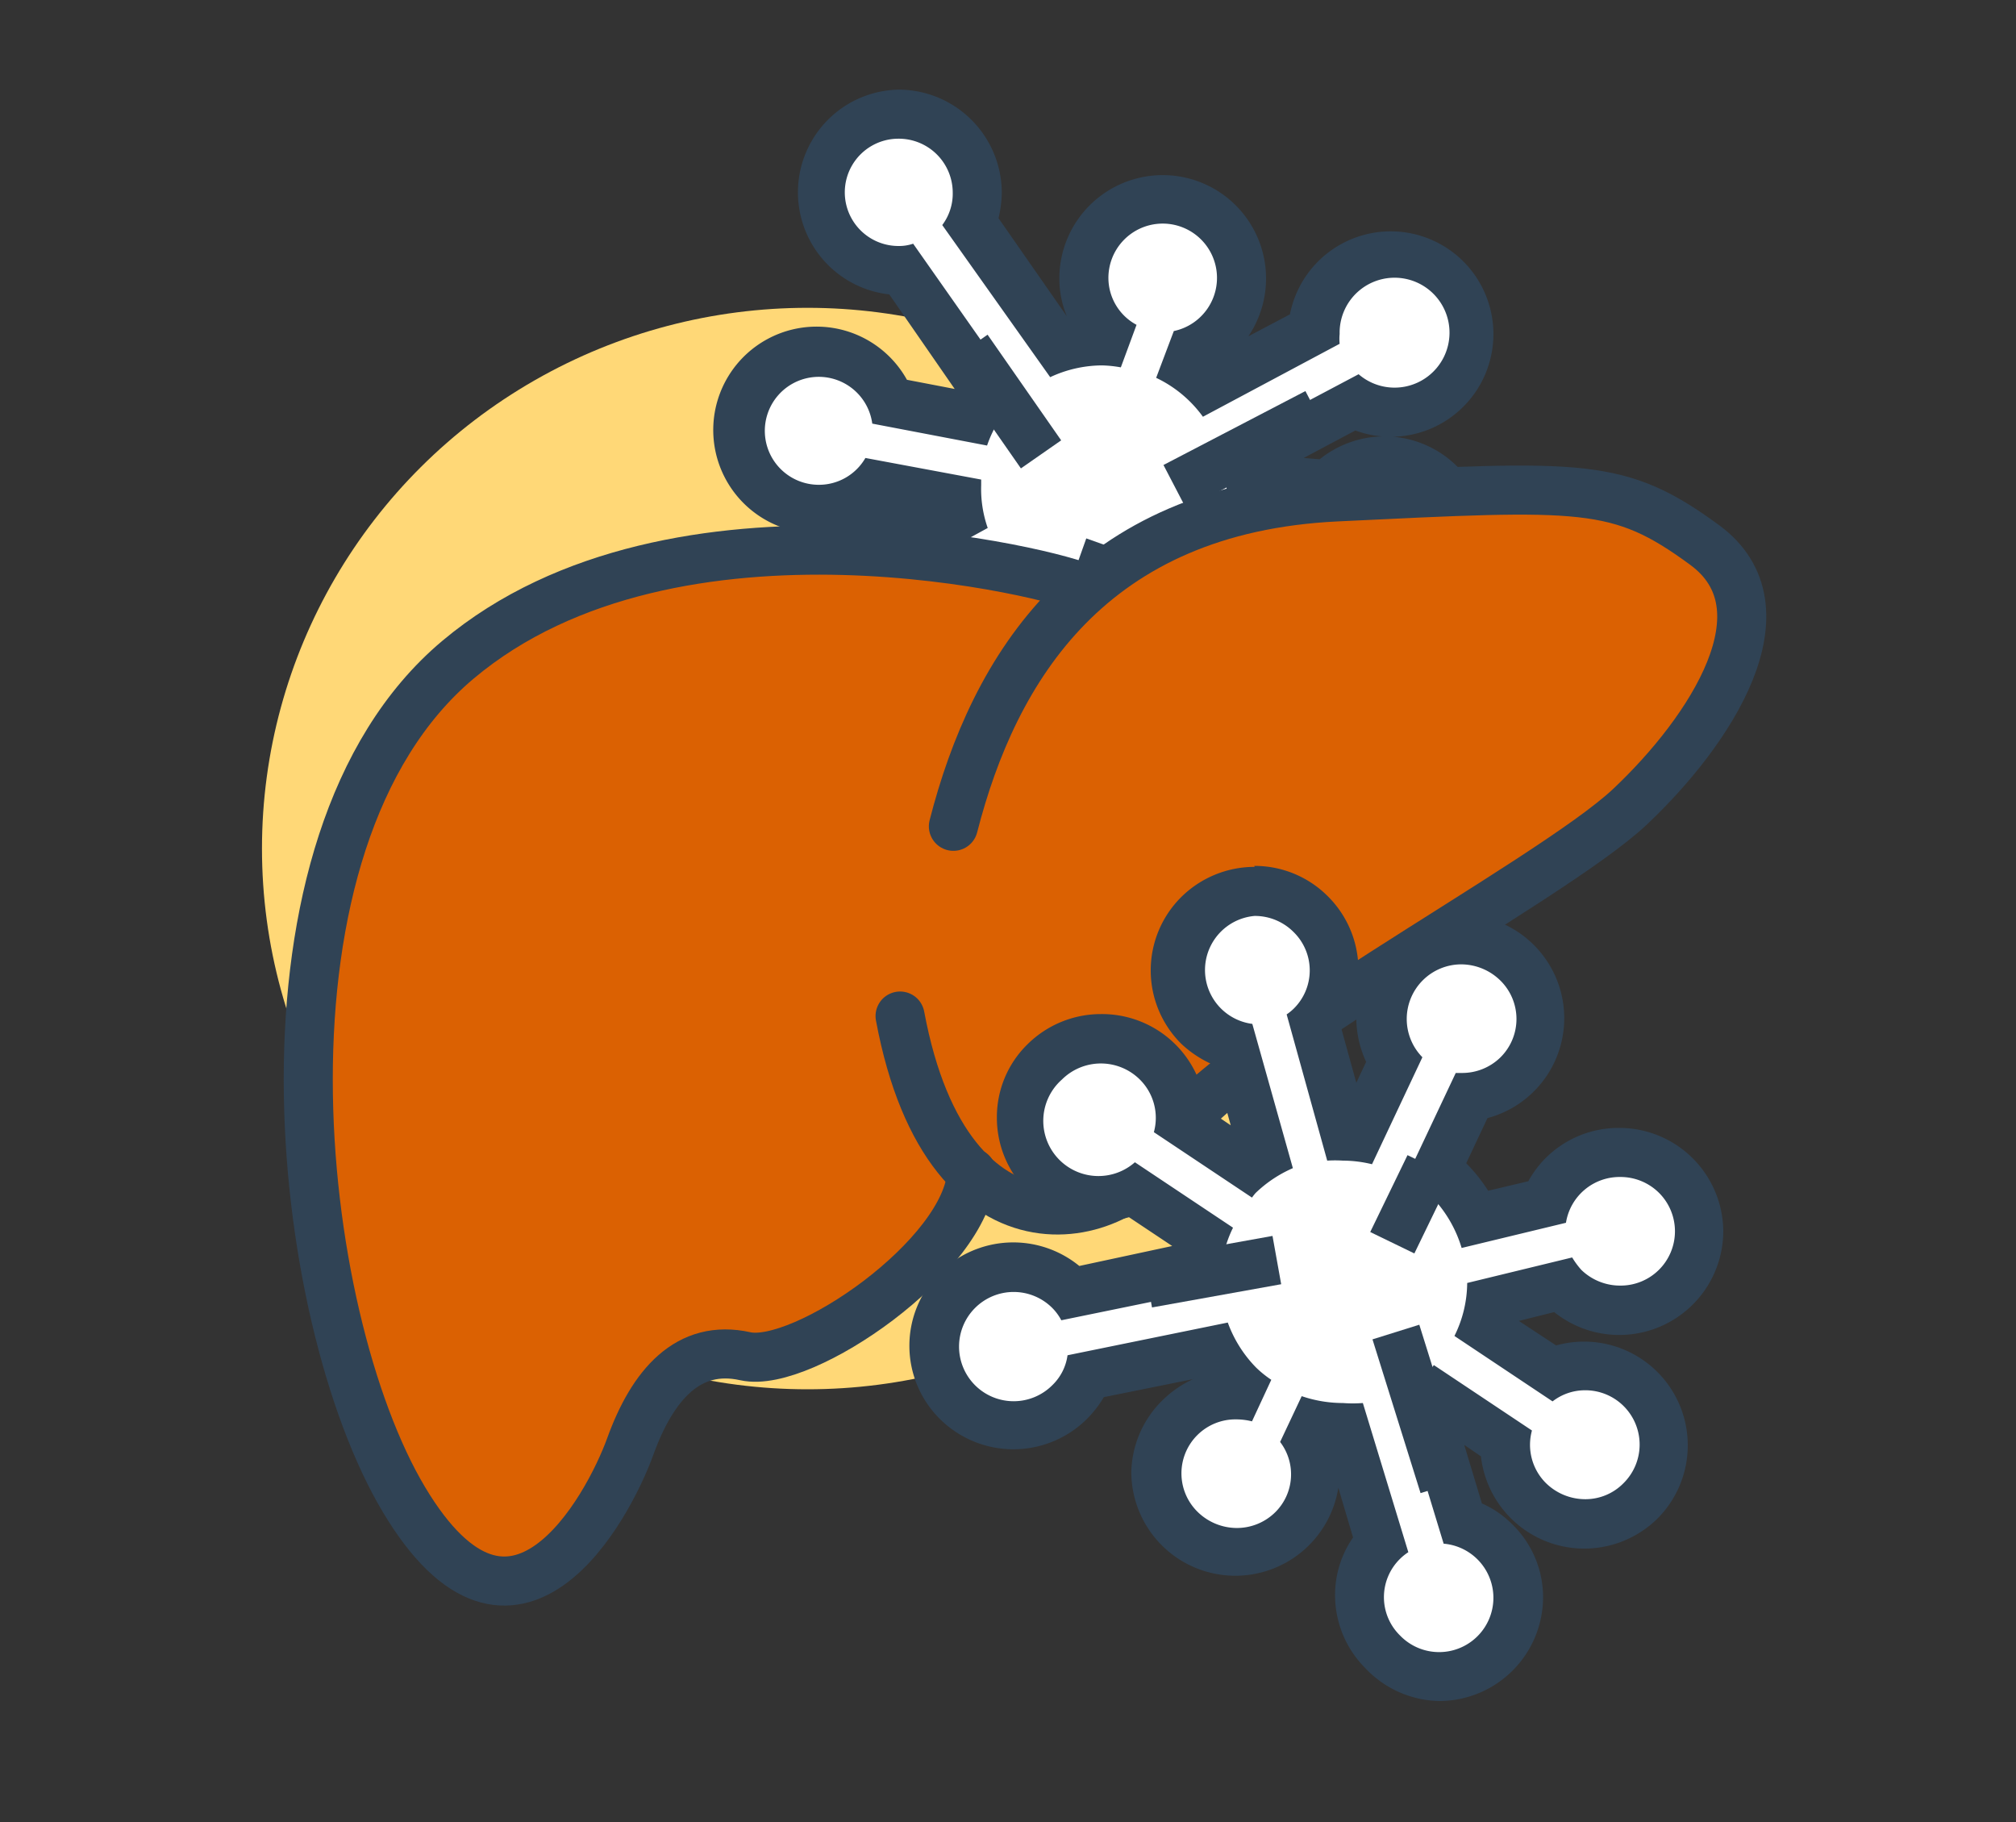 <svg id="Layer_1" data-name="Layer 1" xmlns="http://www.w3.org/2000/svg" viewBox="0 0 61.64 55.7"><rect x="0" y="0" width="61.64" height="55.7" fill="#333333" stroke="none"/><defs><style>.cls-1{fill:#ffd877;}.cls-2,.cls-4{fill:#fff;}.cls-3{fill:#304355;}.cls-4,.cls-6{stroke:#304355;stroke-width:1.5px;}.cls-4{stroke-miterlimit:10;}.cls-5{fill:#db6102;}.cls-6{fill:none;stroke-linecap:round;stroke-linejoin:round;}</style></defs><title>02 Sanofi Ikons_</title><ellipse class="cls-1" cx="24.69" cy="25.94" rx="16.68" ry="16.53"/><path class="cls-2" d="M30.49,25.36A2.39,2.39,0,0,1,30,20.63l.88-2.37a2.09,2.09,0,0,1-.28-.24l-.92.49a2.41,2.41,0,1,1-2.4-2.58,2.45,2.45,0,0,1,1.18.31l.87-.46a4.33,4.33,0,0,1-.08-.5l-2.45-.47a2.43,2.43,0,0,1-1.75.75,2.4,2.4,0,1,1,0-4.79,2.43,2.43,0,0,1,2.24,1.52l2.46.47a5.22,5.22,0,0,1,.51-.75L27.58,8.27h-.11a2.39,2.39,0,1,1,2.41-2.39,2.35,2.35,0,0,1-.19.91l2.69,3.79a4.48,4.48,0,0,1,1.31-.2h.08l.09-.23a2.38,2.38,0,0,1-.72-1.69,2.41,2.41,0,1,1,3.27,2.24l-.18.48a5.27,5.27,0,0,1,.68.57L40.13,10a2.41,2.41,0,1,1,2.41,2.52,2.38,2.38,0,0,1-1.13-.29L38.09,14c0,.12,0,.24,0,.35l2.46.47a2.39,2.39,0,1,1-.49,2.52l-2.47-.47a3.58,3.58,0,0,1-.36.59l.65.91H38a2.42,2.42,0,1,1-2.22,1.48L35.2,19a4.37,4.37,0,0,1-1.51.27,3.4,3.4,0,0,1-.45,0l-.84,2.27A2.36,2.36,0,0,1,32.9,23,2.4,2.4,0,0,1,30.49,25.36Z"/><path class="cls-3" d="M27.47,4.24a1.65,1.65,0,0,1,1.66,1.64,1.6,1.6,0,0,1-.32,1l3.3,4.65a3.78,3.78,0,0,1,1.58-.36,3.68,3.68,0,0,1,.58.06l.48-1.3a1.63,1.63,0,0,1-.86-1.43,1.66,1.66,0,1,1,2,1.62l-.54,1.43a3.75,3.75,0,0,1,1.43,1.19l4.18-2.23a1.53,1.53,0,0,1,0-.3,1.68,1.68,0,1,1,.58,1.23l-4.25,2.25a3.57,3.57,0,0,1,.21,1.18,1,1,0,0,1,0,.17l3.51.67a1.65,1.65,0,1,1-.2,1.06l-3.51-.68a3.76,3.76,0,0,1-.87,1.4l1.26,1.77a1.64,1.64,0,0,1,2.11,1.57,1.66,1.66,0,0,1-3.32,0,1.6,1.6,0,0,1,.32-1l-1.25-1.76a3.6,3.6,0,0,1-1.76.46,3.48,3.48,0,0,1-.93-.13l-1.23,3.3A1.62,1.62,0,0,1,32.15,23a1.66,1.66,0,1,1-1.66-1.64h0L31.76,18a3.71,3.71,0,0,1-1-.91l-1.85,1a2.06,2.06,0,0,1,0,.26,1.67,1.67,0,1,1-.54-1.21l1.83-1A3.61,3.61,0,0,1,30,14.83c0-.06,0-.11,0-.17L26.46,14a1.64,1.64,0,0,1-1.43.82,1.65,1.65,0,1,1,1.64-1.87l3.51.67a3.71,3.71,0,0,1,1-1.53L27.92,7.45a1.33,1.33,0,0,1-.45.07,1.64,1.64,0,1,1,0-3.28m0-1.5A3.14,3.14,0,0,0,27.19,9l2,2.89-1.46-.28a3.16,3.16,0,1,0-2.94,4.69,3.06,3.06,0,0,0-.74,2,3.15,3.15,0,0,0,3.16,3.14,2.42,2.42,0,0,0,.47,0,3.21,3.21,0,0,0-.4,1.54,3.16,3.16,0,0,0,6.32,0,3.2,3.2,0,0,0-.41-1.55L33.75,20a4.48,4.48,0,0,0,1.15-.15L35,20a3,3,0,0,0-.11.79,3.16,3.16,0,0,0,6.32,0,3.1,3.1,0,0,0-.42-1.57,3.09,3.09,0,0,0,1.56.42,3.15,3.15,0,1,0-2-5.6L39.86,14l1.58-.84a3.14,3.14,0,1,0-2-3.55l-1.27.67a3.16,3.16,0,1,0-5.78-1.77,3,3,0,0,0,.23,1.16L30.53,6.67a3.49,3.49,0,0,0,.1-.79,3.16,3.16,0,0,0-3.16-3.14Z"/><line class="cls-4" x1="29.58" y1="10.66" x2="31.83" y2="13.89"/><line class="cls-4" x1="33.92" y1="16.71" x2="33.06" y2="19.13"/><line class="cls-4" x1="40.26" y1="12.62" x2="35.92" y2="14.88"/><path class="cls-5" d="M33.19,18a12,12,0,0,1,7.68-2.84c7.54-.35,8.62-.46,11.25,1.47s.19,5.67-2.28,8-12.92,7.77-14.13,10.3a3.77,3.77,0,0,1-6,.94h0c-.14,2.55-5.17,6-6.92,5.61s-2.84.88-3.52,2.76-3.57,7.23-6.92,1.62S7.35,25.76,14,20.17,32.39,17.57,33.19,18Z"/><path class="cls-6" d="M29.15,25.26c1.24-4.84,4.19-9.71,11.72-10.07s8.62-.46,11.25,1.47.19,5.67-2.28,8-12.92,7.77-14.13,10.3S29,39,27.52,31.06"/><path class="cls-6" d="M29.71,35.85c-.14,2.55-5.17,6-6.92,5.61s-2.84.88-3.52,2.76-3.57,7.23-6.92,1.62S7.35,25.76,14,20.17,32.39,17.57,33.19,18"/><path class="cls-2" d="M44,51.2a2.44,2.44,0,0,1-1.72-.7,2.42,2.42,0,0,1-.08-3.34l-1.07-3.51h-.07a4.78,4.78,0,0,1-.84-.08l-.23.49a2.38,2.38,0,0,1-.5,2.69,2.42,2.42,0,1,1-1.73-4.12h0l.11-.24-.06-.06a4.54,4.54,0,0,1-.78-1.06l-3.86.78a2.27,2.27,0,0,1-.54.8,2.44,2.44,0,0,1-3.43,0,2.37,2.37,0,0,1-.71-1.71,2.43,2.43,0,0,1,4.15-1.7l.07.07,3.81-.76a4.18,4.18,0,0,1,.19-.92l-2.11-1.42a2.37,2.37,0,0,1-1,.21,2.41,2.41,0,0,1-2.42-2.42,2.44,2.44,0,0,1,2.43-2.41,2.41,2.41,0,0,1,2.42,2.49l2.1,1.41a2.91,2.91,0,0,1,.46-.32L37.7,32a2.34,2.34,0,0,1-1.06-.6,2.41,2.41,0,0,1,0-3.43,2.44,2.44,0,0,1,1.71-.7,2.41,2.41,0,0,1,1.72.71,2.41,2.41,0,0,1,.11,3.3l1,3.44.38,0,1.09-2.34a2.33,2.33,0,0,1-.39-1.3,2.42,2.42,0,0,1,2.43-2.41,2.42,2.42,0,0,1,1.72,4.13,2.47,2.47,0,0,1-1.41.68l-1,2.22.34.3a4.46,4.46,0,0,1,.86,1.23l2.13-.52a2.28,2.28,0,0,1,.55-.82,2.4,2.4,0,0,1,1.71-.7,2.44,2.44,0,0,1,1.72.7,2.41,2.41,0,0,1,.71,1.71,2.38,2.38,0,0,1-.72,1.71,2.45,2.45,0,0,1-3.43,0l-.06-.06-2.2.53a3.68,3.68,0,0,1-.17.73l2.11,1.42a2.37,2.37,0,0,1,1-.21,2.41,2.41,0,0,1,1.71.71,2.37,2.37,0,0,1,.71,1.71,2.43,2.43,0,0,1-4.15,1.7A2.47,2.47,0,0,1,46,44.05l-2.1-1.41c-.09.08-.2.15-.31.23l1.1,3.61a2.51,2.51,0,0,1,1,.6,2.4,2.4,0,0,1,0,3.42A2.44,2.44,0,0,1,44,51.2Z"/><path class="cls-3" d="M38.36,28a1.67,1.67,0,0,1,1.19.49,1.64,1.64,0,0,1,0,2.35,1.57,1.57,0,0,1-.21.17l1.24,4.47a3.87,3.87,0,0,1,.48,0,3.8,3.8,0,0,1,.89.11l1.54-3.27,0,0a1.67,1.67,0,0,1,1.19-2.84,1.72,1.72,0,0,1,1.19.49,1.65,1.65,0,0,1,0,2.36,1.67,1.67,0,0,1-1.18.47h-.18L43,36a3.78,3.78,0,0,1,.76.57,3.83,3.83,0,0,1,.93,1.58l3.19-.77a1.66,1.66,0,0,1,1.66-1.4,1.67,1.67,0,0,1,1.19.49,1.66,1.66,0,0,1-1.19,2.83,1.7,1.7,0,0,1-1.19-.48,2.47,2.47,0,0,1-.28-.38l-3.21.78a3.68,3.68,0,0,1-.39,1.62l3,2a1.62,1.62,0,0,1,1-.34,1.66,1.66,0,0,1,1.17,2.84,1.63,1.63,0,0,1-1.18.49,1.72,1.72,0,0,1-1.19-.49,1.65,1.65,0,0,1-.43-1.61l-3-2a1.71,1.71,0,0,1-.11.14,4,4,0,0,1-1,.69l1.41,4.63A1.66,1.66,0,1,1,42.81,50a1.64,1.64,0,0,1,0-2.35,1.57,1.57,0,0,1,.25-.2l-1.39-4.56a4.07,4.07,0,0,1-.61,0,3.92,3.92,0,0,1-1.26-.21l-.66,1.4A1.63,1.63,0,0,1,39,46.22a1.67,1.67,0,0,1-1.19.49,1.72,1.72,0,0,1-1.19-.49,1.65,1.65,0,0,1,1.18-2.83,2,2,0,0,1,.48.06l.59-1.27a3.24,3.24,0,0,1-.46-.37,3.83,3.83,0,0,1-.87-1.38l-4.9,1a1.56,1.56,0,0,1-.46.91,1.67,1.67,0,1,1,0-2.35,1.59,1.59,0,0,1,.27.37l4.88-1a3.65,3.65,0,0,1,.37-1.83l-3-2A1.67,1.67,0,0,1,32.47,33a1.69,1.69,0,0,1,2.38,0,1.65,1.65,0,0,1,.43,1.61l3,2a1.71,1.71,0,0,1,.11-.14,3.85,3.85,0,0,1,1.14-.76L38.29,31.3A1.66,1.66,0,0,1,38.36,28m0-1.5a3.19,3.19,0,0,0-2.24.92,3.16,3.16,0,0,0,0,4.49,3.37,3.37,0,0,0,1,.65l.51,1.84-.77-.52A3.18,3.18,0,0,0,33.66,31a3.19,3.19,0,0,0-2.24.92,3.11,3.11,0,0,0-.94,2.24,3.16,3.16,0,0,0,3.17,3.17,3.2,3.2,0,0,0,.87-.12l1.32.88L33,38.7a3.19,3.19,0,0,0-4.26.2,3.15,3.15,0,0,0,0,4.48,3.19,3.19,0,0,0,4.49,0,3.35,3.35,0,0,0,.52-.67l2.73-.55a3.26,3.26,0,0,0-.91.62A3.17,3.17,0,0,0,34.59,45a3.18,3.18,0,0,0,3.18,3.17,3.19,3.19,0,0,0,3.15-2.69L41.37,47a3.09,3.09,0,0,0-.55,1.77A3.16,3.16,0,0,0,41.75,51,3.19,3.19,0,0,0,44,52a3.18,3.18,0,0,0,3.18-3.16,3.11,3.11,0,0,0-.94-2.24,3,3,0,0,0-.93-.64l-.54-1.79.51.35a3.18,3.18,0,0,0,3.16,2.82,3.19,3.19,0,0,0,2.24-.92,3.17,3.17,0,0,0-3.1-5.29l-1.14-.75,1.08-.27a3.18,3.18,0,0,0,5.17-2.47,3.18,3.18,0,0,0-3.18-3.16,3.16,3.16,0,0,0-2.24.91,3.08,3.08,0,0,0-.54.72l-1.23.29a4.85,4.85,0,0,0-.67-.84l.65-1.38a3.16,3.16,0,0,0,1.42-5.29,3.18,3.18,0,0,0-5.43,2.23,3.2,3.2,0,0,0,.3,1.34l-.3.64L41,31.4a3.16,3.16,0,0,0-.4-4,3.16,3.16,0,0,0-2.25-.93Z"/><line class="cls-4" x1="35.09" y1="39.23" x2="39.04" y2="38.52"/><line class="cls-4" x1="42.57" y1="37.99" x2="43.71" y2="35.64"/><line class="cls-4" x1="44.15" y1="45.42" x2="42.68" y2="40.72"/></svg>